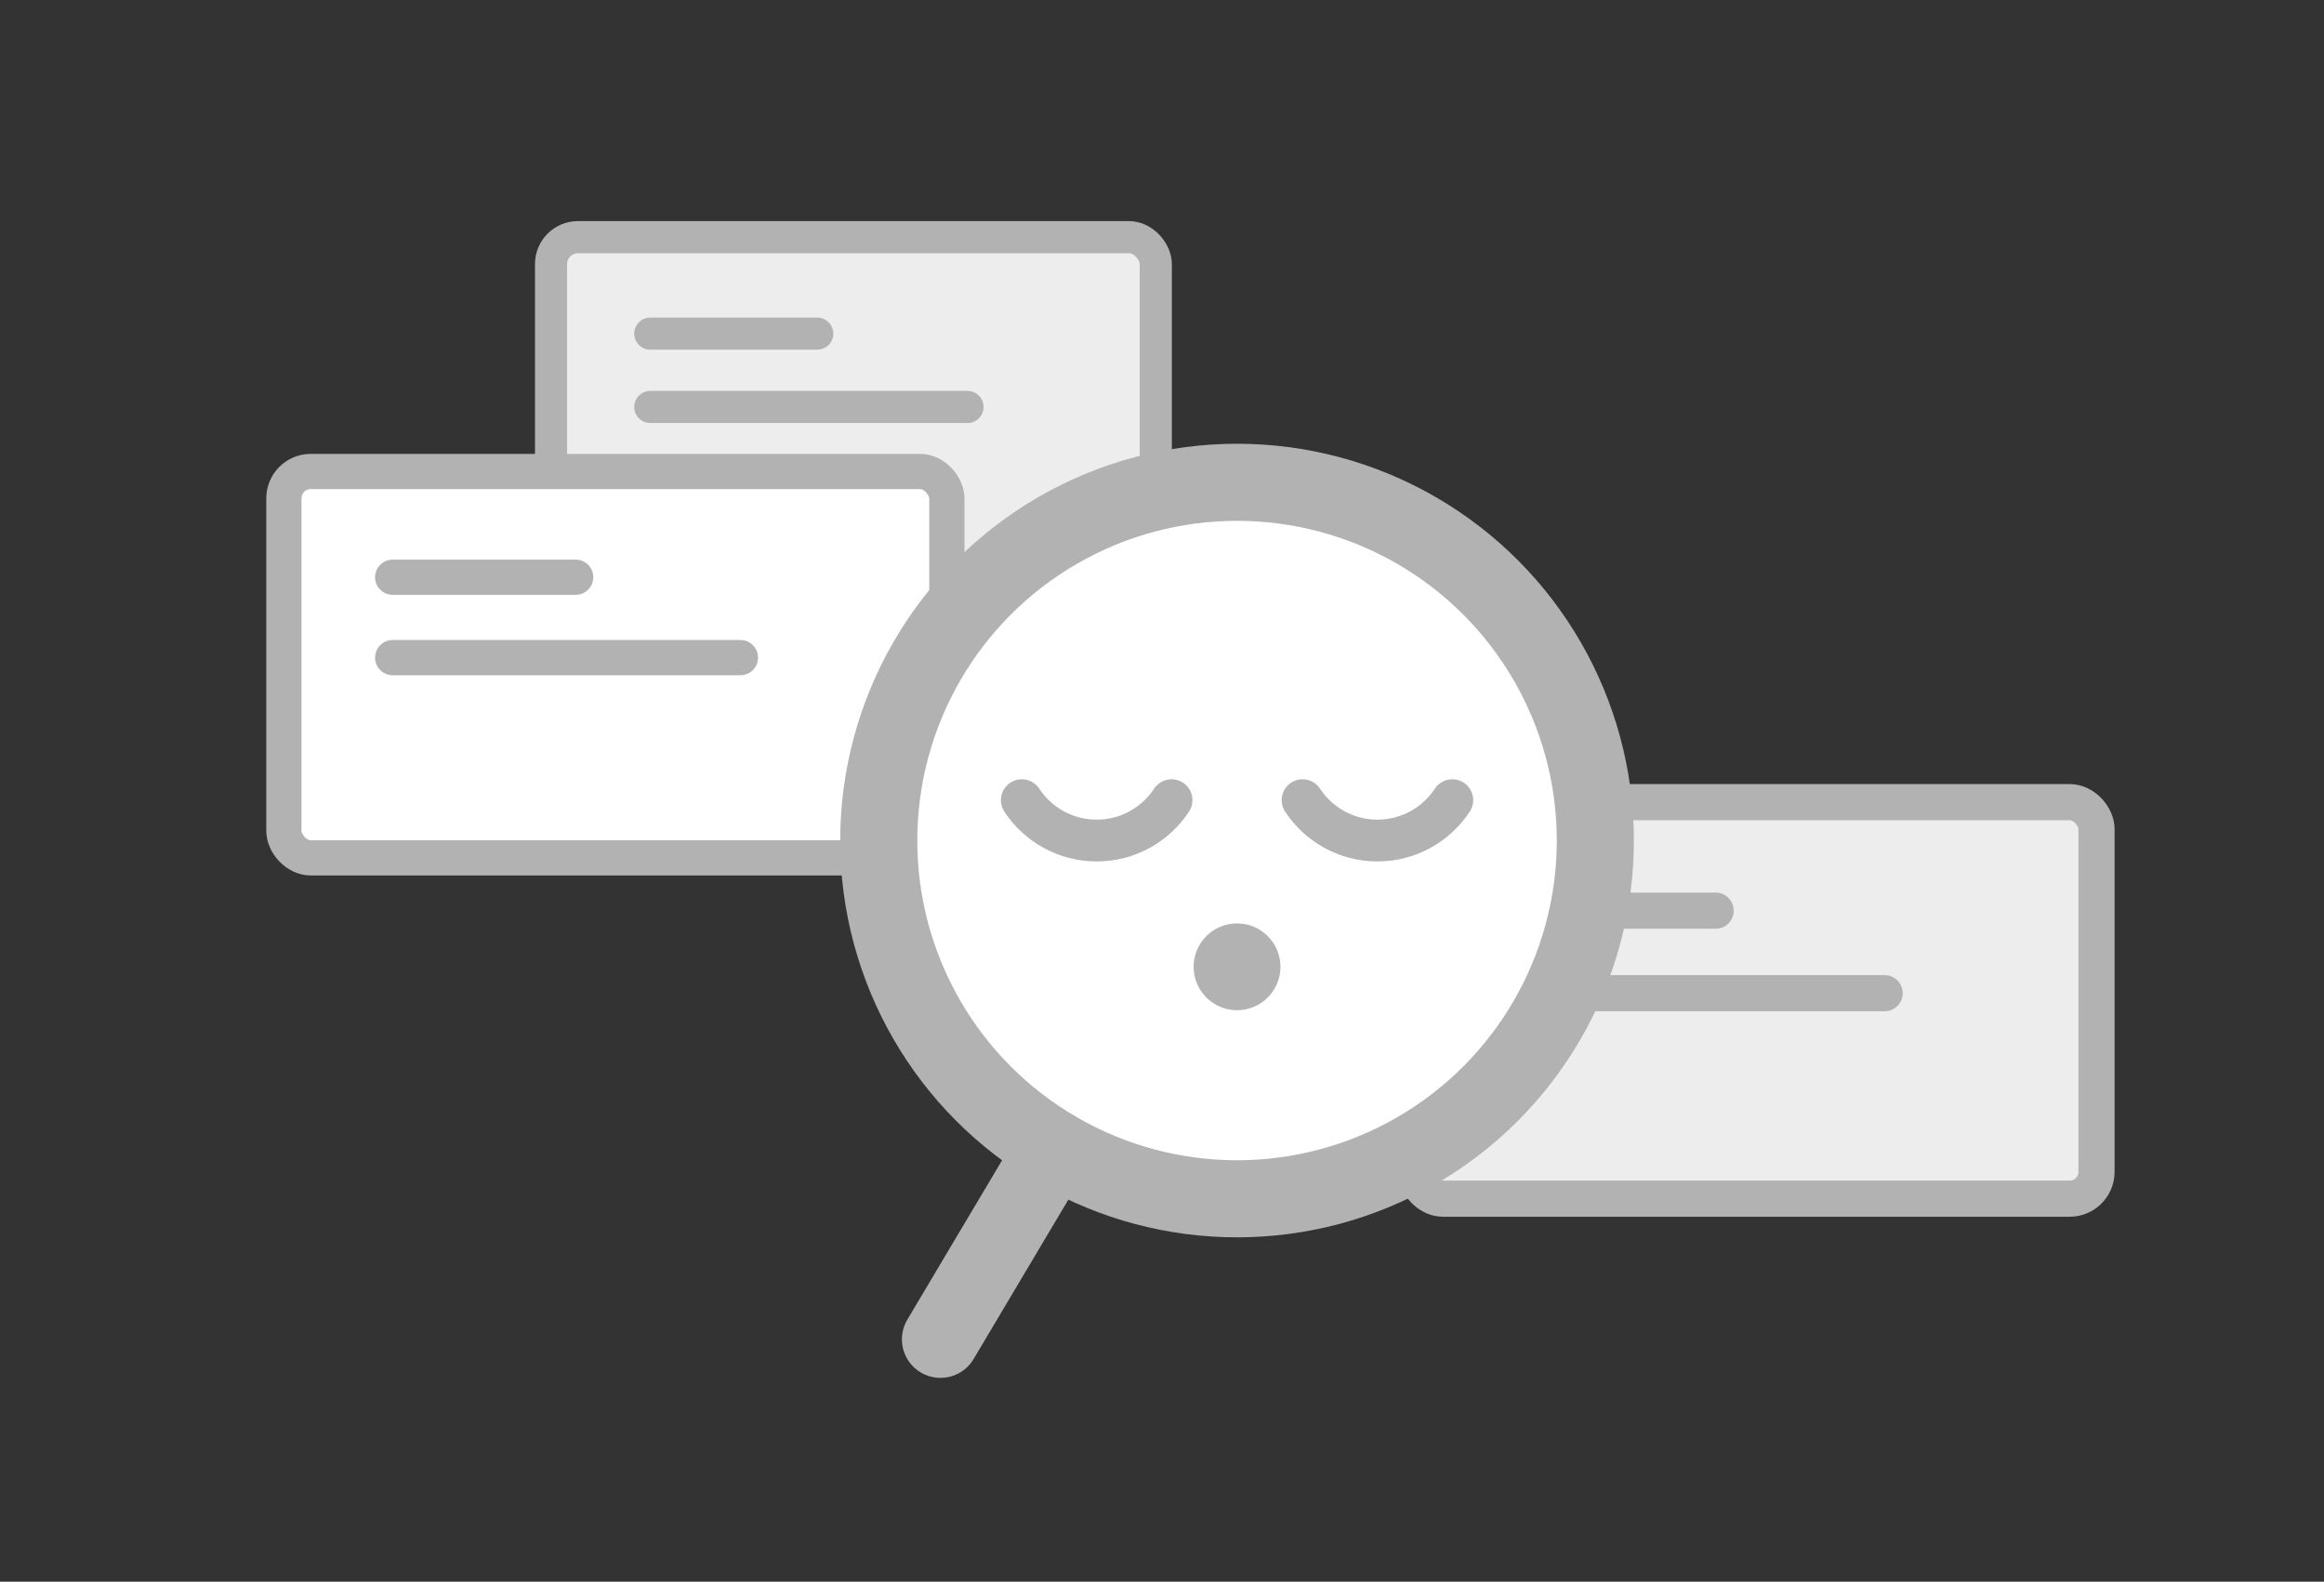 <?xml version="1.0" encoding="UTF-8"?>
<svg id="Capa_1" data-name="Capa 1" xmlns="http://www.w3.org/2000/svg" viewBox="0 0 1000 680.67">
  <rect x="0" y="0" width="1000" height="680.67" fill="#333333" stroke="none"/>
  <defs>
    <style>
      .cls-1, .cls-2, .cls-3, .cls-4, .cls-5, .cls-6, .cls-7, .cls-8, .cls-9 {
        stroke: #b2b2b2;
        stroke-miterlimit: 10;
      }

      .cls-1, .cls-2, .cls-3, .cls-4, .cls-5, .cls-6, .cls-8, .cls-9 {
        stroke-linecap: round;
      }

      .cls-1, .cls-2, .cls-4, .cls-6 {
        fill: none;
      }

      .cls-1, .cls-9 {
        stroke-width: 15.15px;
      }

      .cls-2, .cls-8 {
        stroke-width: 15.55px;
      }

      .cls-3, .cls-7 {
        stroke-width: 33.17px;
      }

      .cls-3, .cls-7, .cls-9 {
        fill: #fff;
      }

      .cls-4 {
        stroke-width: 17.98px;
      }

      .cls-10 {
        fill: #b2b2b2;
      }

      .cls-5, .cls-6 {
        stroke-width: 13.82px;
      }

      .cls-5, .cls-8 {
        fill: #ededed;
      }
    </style>
  </defs>
  <g>
    <rect class="cls-8" x="609.34" y="345.2" width="292.78" height="170.64" rx="11.57" ry="11.57"/>
    <line class="cls-2" x1="657.39" y1="391.9" x2="738.22" y2="391.9"/>
    <line class="cls-2" x1="657.39" y1="427.41" x2="810.96" y2="427.41"/>
  </g>
  <g>
    <rect class="cls-5" x="237.11" y="102.06" width="260.22" height="151.66" rx="11.57" ry="11.57"/>
    <line class="cls-6" x1="279.81" y1="143.57" x2="351.66" y2="143.57"/>
    <line class="cls-6" x1="279.81" y1="175.13" x2="416.32" y2="175.13"/>
  </g>
  <g>
    <rect class="cls-9" x="122.15" y="202.9" width="285.28" height="166.27" rx="11.57" ry="11.57"/>
    <line class="cls-1" x1="168.96" y1="248.4" x2="247.72" y2="248.4"/>
    <line class="cls-1" x1="168.96" y1="283" x2="318.61" y2="283"/>
  </g>
  <g>
    <circle class="cls-7" cx="532.29" cy="361.72" r="154.17"/>
    <line class="cls-3" x1="404.67" y1="576.37" x2="453.49" y2="494.25"/>
  </g>
  <path class="cls-4" d="M439.67,344.34c6.89,10.47,18.75,17.38,32.22,17.38s25.32-6.91,32.22-17.38"/>
  <path class="cls-4" d="M560.48,344.34c6.89,10.47,18.75,17.38,32.22,17.38s25.32-6.91,32.22-17.38"/>
  <circle class="cls-10" cx="532.29" cy="416.06" r="18.68"/>
</svg>